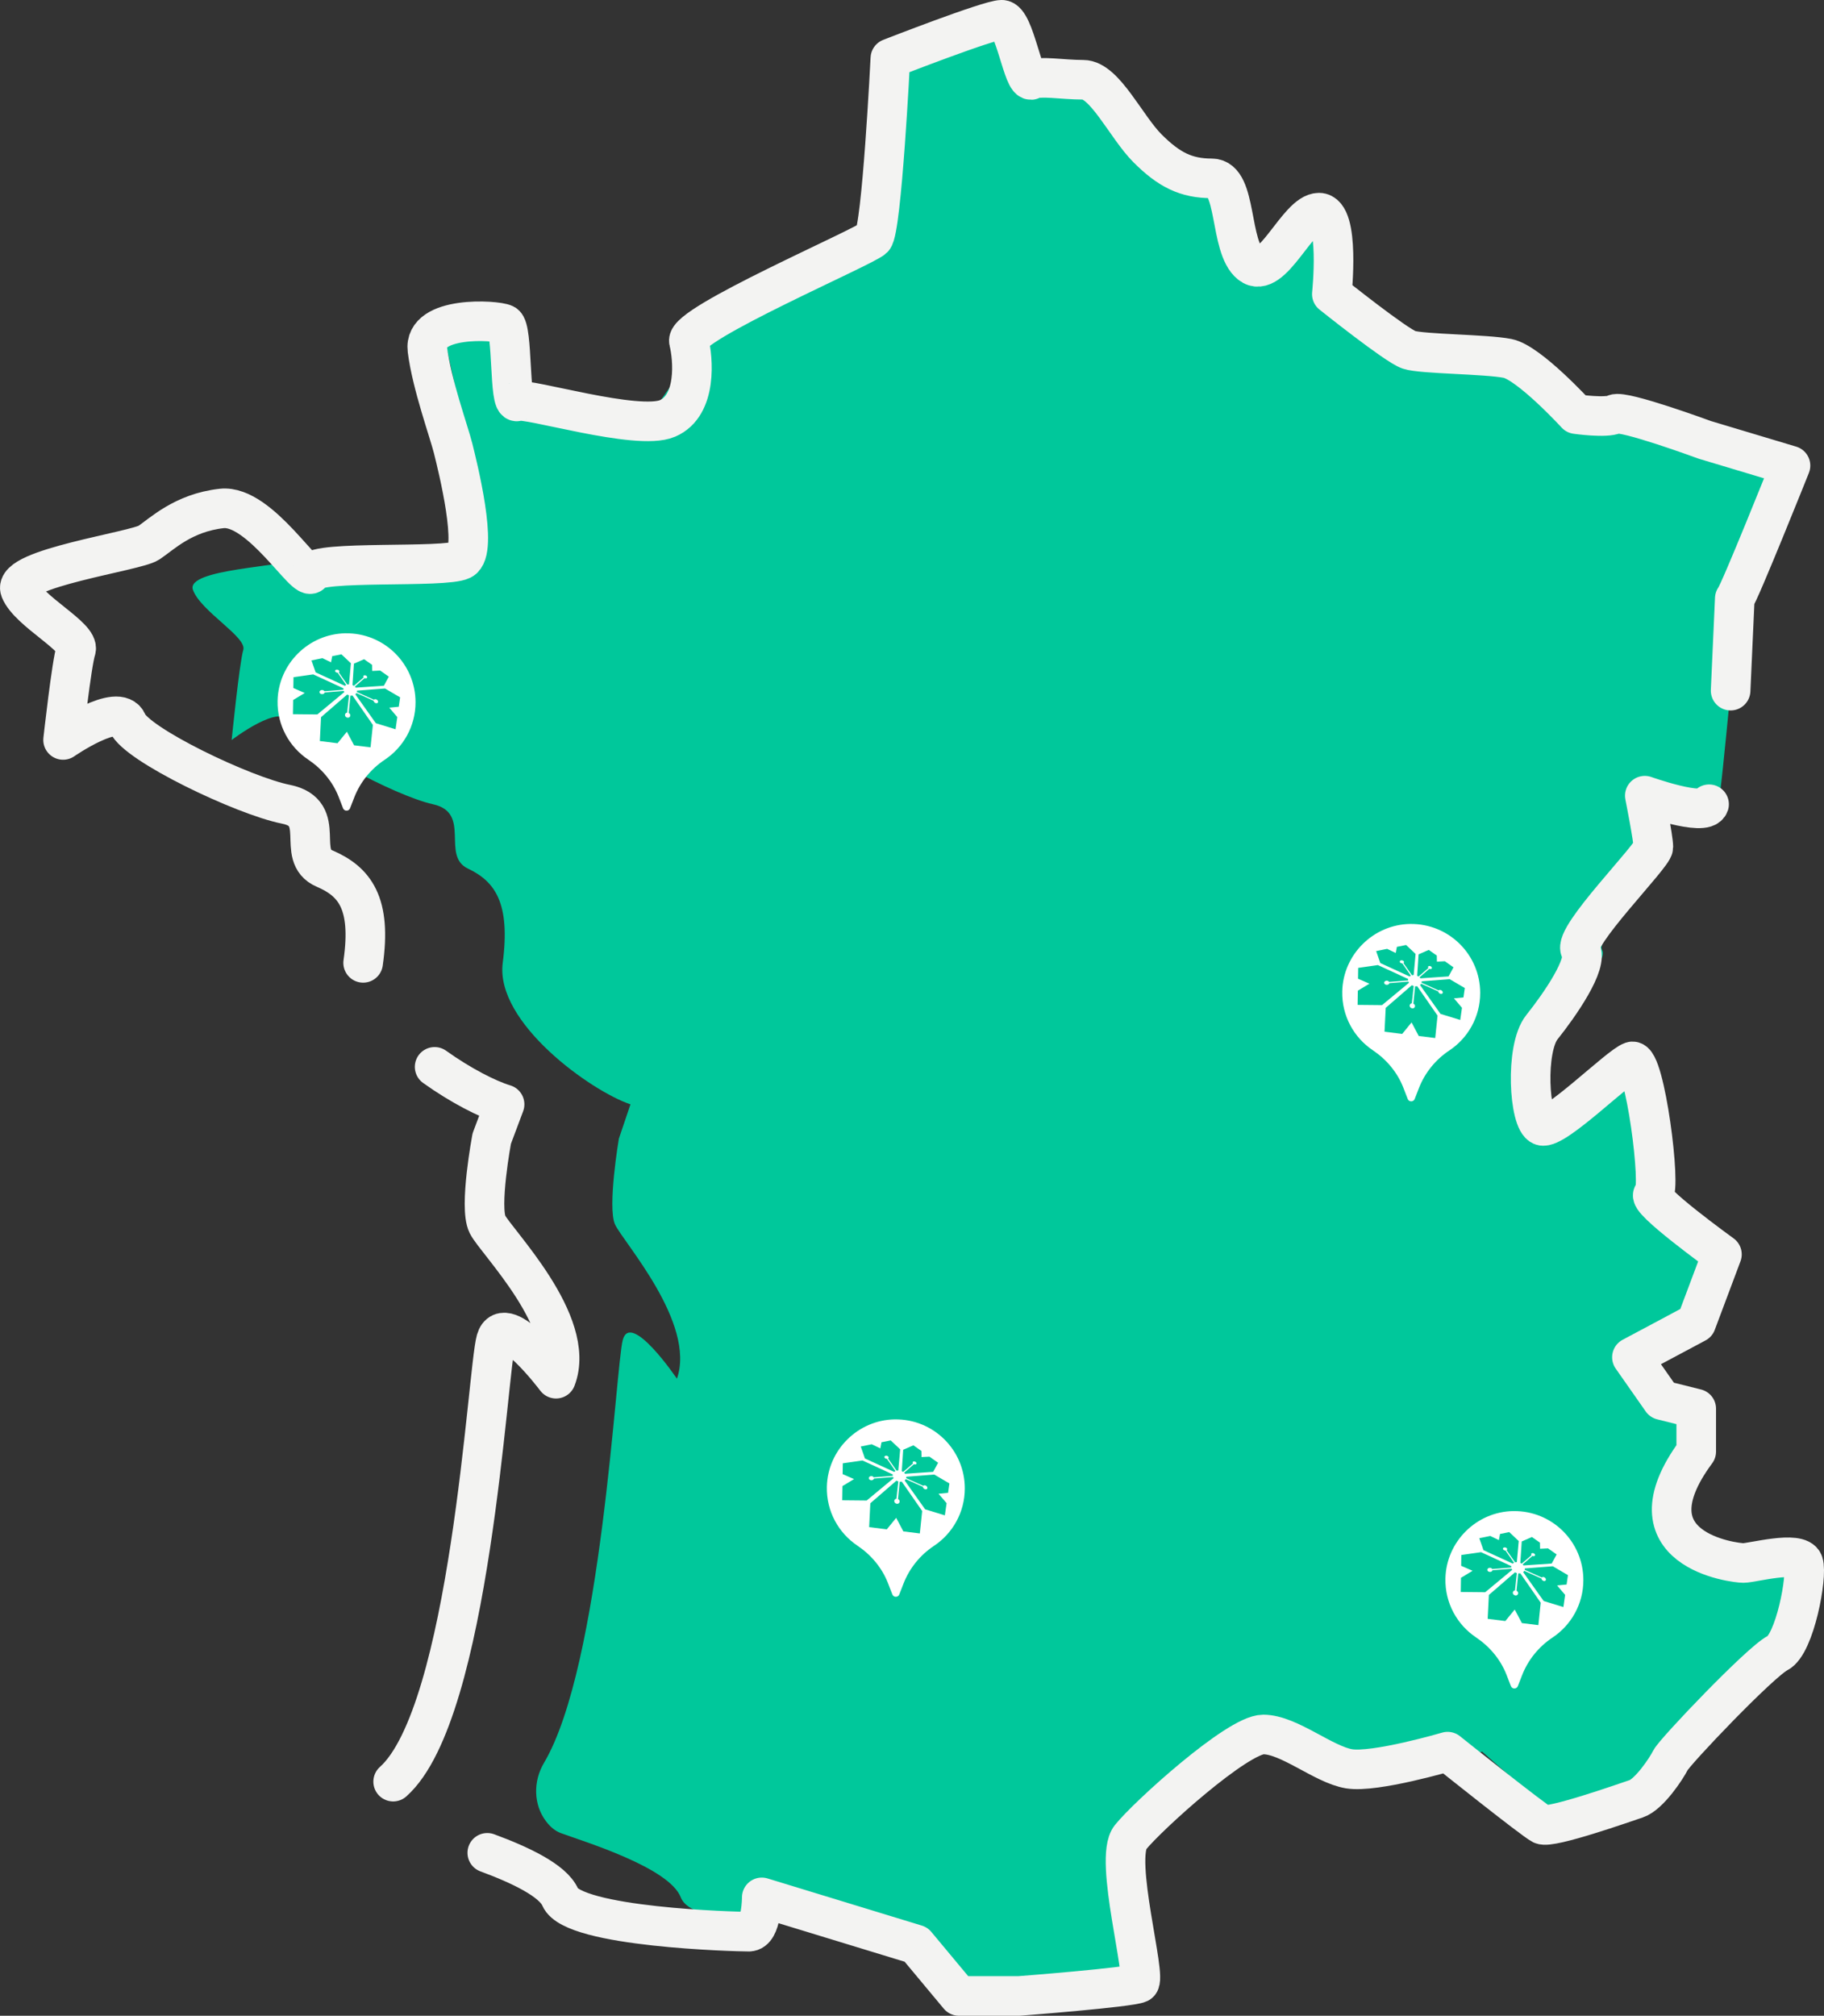 <?xml version="1.0" encoding="UTF-8"?>
<svg id="Calque_2" data-name="Calque 2" xmlns="http://www.w3.org/2000/svg" viewBox="0 0 983.34 1086.66">
  <rect x="0" y="0" width="983.34" height="1086.66" fill="#333333" stroke="none"/>
  <defs>
    <style>
      .cls-1 {
        fill: #00c89b;
      }

      .cls-2 {
        fill: #fff;
      }

      .cls-3 {
        fill: none;
        stroke: #f3f3f2;
        stroke-linecap: round;
        stroke-linejoin: round;
        stroke-width: 21.34px;
      }
    </style>
  </defs>
  <g id="_ÎÓÈ_1" data-name="—ÎÓÈ_1">
    <g>
      <path class="cls-1" d="m124.94,398.9s27.13-20.8,31.31-9.24c4.17,11.55,56.35,39.28,77.22,43.91,20.87,4.62,4.17,27.73,18.78,34.66,14.61,6.93,22.96,18.49,18.78,50.84-4.17,32.35,48,69.33,68.87,76.26l-6.26,18.49s-6.26,36.97-2.09,46.22c4.17,9.24,43.83,53.15,33.39,83.19,0,0-25.04-36.97-29.22-20.8-3.87,15.02-11.35,175.4-42.45,227.9-5.85,9.87-5.8,22.45,1.16,31.57,2.15,2.82,4.76,5.13,7.89,6.28,12.52,4.62,58.44,18.49,64.7,34.66,6.26,16.18,59.26,10.46,65.52,10.46s49.09,12.81,49.09,12.81l36.28,27.75,43.2,2.13h29.22s17.32-4.09,21.49-6.4c4.17-2.31-8.35-69.55,0-81.11,8.35-11.55,53.64-53.36,66.16-53.36s60.52,16.08,73.04,18.39c12.52,2.31,48-9.24,48-9.24,0,0,41.74,36.97,45.91,39.28,4.17,2.31,39.65-11.55,45.91-13.87,6.26-2.31,14.61-16.18,16.7-20.8,2.09-4.62,43.83-53.15,52.18-57.77,8.35-4.62,14.61-41.6,12.52-48.53-2.09-6.93-25.04,0-29.22,0s-58.44-6.93-22.96-60.08v-23.11l-16.7-4.62-14.61-23.11,31.31-18.49,12.52-36.97s-37.57-30.04-33.39-32.35c4.17-2.31-4.17-73.95-10.44-71.64-6.26,2.31-52.51,36.97-58.77,34.66-6.26-2.31-6.21-41.6,2.13-53.15,8.35-11.55,35.76-34.66,31.59-41.6-4.17-6.93,35.48-50.84,35.48-55.46s-4.17-27.73-4.17-27.73c0,0,29.22,11.55,31.31,4.62,2.09-6.93,10.44-108.61,12.52-110.92,2.09-2.31,27.13-71.64,27.13-71.64l-41.74-13.87s-39.65-16.18-43.83-13.87c-4.17,2.31-18.78,0-18.78,0,0,0-22.96-27.73-33.39-30.04-10.44-2.31-41.74-2.31-48-4.62s-36.1-13.32-36.1-13.32c0,0-13.04-14.94-23.48-14.94s-2.37-24.91-12.81-34.15-23.61,23.64-29.88,12.81c-23.48-40.55-47.19-43.94-57.63-55.49-10.44-11.55-21.58-38.42-32.02-38.42s-27.84-4.45-32.02-2.13c-4.17,2.31-15.08-29.88-21.34-29.88s-53.36,19.21-53.36,19.21c0,0-6.5,93.56-10.67,98.18-4.17,4.62-44.77,12.1-42.69,21.34,2.09,9.24-23.86,6.72-36.28,17.07-12.81,10.67-38.51,53.18-42.69,55.49-4.17,2.31-66.26-6.23-70.43-8.54-4.17-2.31.35-51.57-12.81-38.42-8.54,8.54-27.7-.71-25.61,8.54,2.09,9.24,21.15,91.42,12.81,96.05-8.35,4.62-5.19,19.84-7.28,26.77-2.09,6.93-33.7-7.73-52.48-5.42-18.78,2.31-26.97-6.84-33.23-2.21-6.26,4.62-60.38,5.33-56.21,16.88,4.17,11.55,29.22,25.42,27.13,32.35-2.09,6.93-6.26,48.53-6.26,48.53Z"/>
      <g>
        <path class="cls-3" d="m195.77,519.06c4.62-32.35-4.62-43.91-20.8-50.84-16.18-6.93,2.31-30.04-20.8-34.66-23.11-4.62-80.88-32.35-85.5-43.91-4.62-11.55-34.66,9.24-34.66,9.24,0,0,4.62-41.6,6.93-48.53,2.31-6.93-25.42-20.8-30.04-32.35-4.62-11.55,62.39-20.8,69.33-25.42,6.93-4.62,18.49-16.18,39.28-18.49,20.8-2.31,46.22,41.6,48.53,34.66,2.31-6.93,71.64-2.31,80.88-6.93,9.24-4.62-2.31-50.84-4.62-60.08-2.31-9.24-11.55-34.66-13.87-53.15-2.31-18.49,36.97-16.18,41.6-13.87,4.62,2.31,2.31,43.91,6.93,41.6,4.62-2.31,64.7,16.18,80.88,9.24,16.18-6.93,13.87-32.35,11.55-41.6s94.75-50.84,99.37-55.46c4.62-4.62,9.24-97.06,9.24-97.06,0,0,53.15-20.8,60.08-20.8s11.55,34.66,16.18,32.35c4.62-2.31,16.18,0,27.73,0s23.11,25.42,34.66,36.97c11.55,11.55,20.8,16.18,34.66,16.18s9.24,36.97,20.8,46.22c11.55,9.24,25.42-27.73,36.97-27.73s6.93,43.91,6.93,43.91c0,0,34.66,27.73,41.6,30.04,6.93,2.31,41.6,2.31,53.15,4.62,11.55,2.31,36.97,30.04,36.97,30.04,0,0,16.18,2.31,20.8,0,4.62-2.31,48.53,13.87,48.53,13.87l46.22,13.87s-27.73,69.33-30.04,71.64l-2.24,49.68"/>
        <path class="cls-3" d="m262.7,998.82c17.41,6.42,35.45,14.85,39.37,24.02,6.93,16.18,94.75,18.49,101.68,18.49s6.93-18.49,6.93-18.49l83.19,25.42,23.11,27.73h32.35s60.08-4.62,64.7-6.93c4.62-2.31-13.87-67.02-4.62-78.57,9.24-11.55,57.77-55.46,71.64-55.46s32.35,16.18,46.22,18.49c13.87,2.31,53.15-9.24,53.15-9.24,0,0,46.22,36.97,50.84,39.28,4.62,2.31,43.91-11.55,50.84-13.87,6.93-2.31,16.18-16.18,18.49-20.8,2.31-4.62,48.53-53.15,57.77-57.77,9.24-4.62,16.18-41.6,13.87-48.53-2.31-6.93-27.73,0-32.35,0s-64.7-6.93-25.42-60.08v-23.11l-18.49-4.62-16.18-23.11,34.66-18.49,13.87-36.97s-41.6-30.04-36.97-32.35c4.62-2.31-4.62-73.95-11.55-71.64-6.93,2.31-41.6,36.97-48.53,34.66-6.93-2.31-9.24-41.6,0-53.15s25.42-34.66,20.8-41.6c-4.62-6.93,39.28-50.84,39.28-55.46s-4.62-27.73-4.62-27.73c0,0,32.35,11.55,34.66,4.62"/>
        <path class="cls-3" d="m234.31,575.12c13.99,10.01,28.57,17.46,37.72,20.21l-6.93,18.49s-6.93,36.97-2.31,46.22c4.62,9.24,48.53,53.15,36.97,83.19,0,0-27.73-36.97-32.35-20.8-4.62,16.18-13.87,201.05-55.46,238.02"/>
      </g>
    </g>
    <g>
      <path class="cls-2" d="m186.29,341.39c-19.89.29-36.22,16.5-36.64,36.39-.28,13.21,6.33,24.88,16.48,31.69,7.4,4.97,13.25,11.92,16.48,20.23l2.34,6.04c.67,1.71,3.09,1.71,3.76,0l2.25-5.79c3.23-8.33,8.99-15.43,16.43-20.37,10.02-6.66,16.63-18.05,16.63-30.99,0-20.73-16.95-37.49-37.74-37.19Z"/>
      <path class="cls-1" d="m215.71,375.93l-8.14-4.78-15.11,1.16c0,.06,0,.13,0,.19,0,.06,0,.13-.01.19,0,.06-.01.13-.02.19-.01.06-.02.13-.04.18l9.22,4.15s.04-.04.06-.06c.02-.02.04-.04.06-.05.02-.02.04-.04.07-.05.02-.01.05-.03.08-.04.13-.06.27-.09.42-.09.15,0,.3.02.45.07.15.05.3.12.44.22.14.1.27.21.37.35.11.14.18.28.23.42.05.14.06.28.05.41-.01.13-.05.26-.12.36-.07.11-.17.2-.3.26-.13.07-.27.1-.42.1-.15,0-.31-.02-.47-.07-.16-.05-.31-.12-.45-.22-.14-.1-.27-.22-.38-.36-.04-.06-.08-.11-.11-.17-.03-.06-.06-.12-.08-.17-.02-.06-.04-.12-.05-.17-.01-.06-.02-.11-.02-.17l-9.27-4.17c-.04.06-.08.13-.12.19-.04.06-.09.12-.14.18-.05.06-.1.12-.16.17-.06.06-.12.11-.18.16l11.05,15.56,10.63,3.27.94-6.57-4.34-5.08,5.13-.5.73-5.06Zm-25.95-.94c-.09,0-.18.01-.28.02-.09,0-.19,0-.28,0-.09,0-.19-.01-.28-.02l-.94,9.35c.07.03.13.06.19.11.06.04.12.08.18.13.06.05.11.1.16.16.05.06.09.12.14.18.11.16.17.34.2.52.03.17.02.35-.02.51-.04.17-.11.32-.22.46-.11.14-.25.25-.42.34-.17.09-.35.14-.54.15-.19.01-.38-.01-.56-.07-.18-.06-.35-.14-.51-.26-.15-.12-.29-.26-.39-.43-.1-.17-.17-.35-.19-.53-.03-.18-.02-.35.03-.52.05-.16.12-.32.23-.45.11-.13.25-.25.42-.33.04-.02.07-.03.11-.05.04-.01.07-.02.11-.04.04,0,.08-.02.12-.02.04,0,.08-.01.12-.02l1.02-9.35c-.09-.02-.17-.05-.26-.08-.09-.03-.17-.06-.25-.1-.08-.03-.16-.07-.25-.11-.08-.04-.16-.08-.24-.12l-14.09,12.2-.64,12.86,9.52,1.19,5.06-6.2,3.87,7.31,8.88,1.1,1.26-12.09-10.99-15.84c-.09.01-.18.02-.28.03m-3.8-5.28s.1-.08.15-.12c.05-.04.11-.08.16-.12.06-.04.12-.07.18-.11.06-.03.12-.07.19-.09l-4.61-6.62c-.12,0-.24,0-.36-.03-.12-.02-.24-.06-.35-.11-.11-.05-.21-.11-.3-.18-.09-.07-.17-.15-.23-.24-.08-.11-.12-.22-.13-.33-.01-.11,0-.21.05-.31.04-.09.11-.18.21-.25.09-.07.21-.13.35-.17.14-.04.29-.05.43-.04.15,0,.3.03.44.08.14.05.27.11.39.19.12.08.22.17.29.28.06.09.1.18.12.26.02.09.02.17,0,.26-.02.08-.05.16-.1.23-.05.07-.12.14-.21.19l4.62,6.57c.07-.02.15-.04.22-.05.08-.01.15-.02.22-.03.07,0,.15-.02.23-.02.08,0,.15,0,.23,0l1.03-11.39-5.12-4.82-4.96,1.01-.63,3.3-4.63-2.23-5.92,1.21,2.25,6.44,15.79,7.25Zm-.39,3.22c-.03-.05-.06-.1-.09-.16-.03-.05-.05-.1-.08-.15s-.05-.1-.07-.15l-10.31.84c-.02.08-.05.17-.09.25s-.1.16-.16.23c-.07.07-.14.13-.23.19-.09.06-.19.1-.3.14-.18.06-.36.09-.55.09-.18,0-.37-.02-.54-.08-.17-.05-.33-.13-.46-.23-.14-.1-.25-.23-.33-.37-.08-.15-.12-.29-.12-.44,0-.15.03-.29.1-.42.06-.13.16-.25.29-.36.12-.1.27-.19.45-.25.18-.06.36-.09.54-.09s.36.03.52.08c.16.05.32.13.45.23.14.1.25.22.33.36l10.24-.8c0-.07-.02-.13-.02-.2,0-.06,0-.13,0-.19,0-.06,0-.13.01-.19,0-.06.01-.13.02-.19l-16.3-7.51-10.63,1.52-.09,5.83,6.16,2.68-6.26,3.78-.12,7.65,13.17.13,14.55-12.07c-.03-.05-.07-.1-.1-.15m4.88-3.41c.06.03.12.06.18.1.06.04.12.07.17.11l5.31-4.57c-.09-.11-.15-.22-.18-.33-.03-.11-.04-.21-.02-.31.02-.1.07-.18.14-.26.07-.07.17-.13.28-.17.12-.04.25-.06.38-.05.13,0,.27.03.4.07.13.04.26.11.38.18.12.08.23.17.31.28.09.11.15.22.18.33.03.11.04.21.02.31-.02.1-.06.19-.13.26-.07.08-.16.14-.28.18-.07.03-.15.04-.23.05-.08,0-.16,0-.25,0-.08,0-.17-.02-.25-.05-.08-.02-.16-.05-.24-.09l-5.29,4.6s.09.08.13.13c.04.04.09.09.13.13.04.05.08.09.12.14.04.05.08.1.11.15l15.16-1.03,2.66-4.9-4.65-3.28-4.29.21-.06-3.28-4.32-3.05-5.5,2.4-.76,11.55c.06.03.13.06.19.09.06.03.12.06.18.09"/>
    </g>
    <g>
      <path class="cls-2" d="m482.41,765.16c-19.89.29-36.22,16.5-36.64,36.39-.28,13.21,6.33,24.88,16.48,31.69,7.4,4.97,13.25,11.92,16.48,20.23l2.34,6.04c.67,1.71,3.09,1.71,3.76,0l2.25-5.79c3.23-8.33,8.99-15.43,16.43-20.37,10.02-6.66,16.63-18.05,16.63-30.99,0-20.73-16.95-37.49-37.74-37.19Z"/>
      <path class="cls-1" d="m511.84,799.7l-8.14-4.78-15.11,1.16c0,.06,0,.13,0,.19,0,.06,0,.13-.01.19,0,.06-.01.13-.02.19-.01.06-.02.13-.04.18l9.22,4.15s.04-.04.06-.06c.02-.02.04-.04.06-.05.02-.02.04-.04.07-.05.02-.01.05-.03.08-.04.13-.06.27-.09.42-.09.15,0,.3.02.45.07.15.05.3.12.44.22.14.1.27.21.37.35.11.14.18.28.23.42.05.14.06.28.05.41-.01.13-.05.26-.12.36-.07.11-.17.2-.3.26-.13.07-.27.1-.42.1-.15,0-.31-.02-.47-.07-.16-.05-.31-.12-.45-.22-.14-.1-.27-.22-.38-.36-.04-.06-.08-.11-.11-.17-.03-.06-.06-.12-.08-.17-.02-.06-.04-.12-.05-.17-.01-.06-.02-.11-.02-.17l-9.27-4.17c-.04.06-.08.13-.12.19-.04.06-.09.12-.14.18-.05.06-.1.12-.16.17-.06.06-.12.11-.18.16l11.05,15.56,10.63,3.27.94-6.57-4.34-5.08,5.13-.5.73-5.06Zm-25.95-.94c-.09,0-.18.01-.28.02-.09,0-.19,0-.28,0-.09,0-.19-.01-.28-.02l-.94,9.35c.07.03.13.06.19.11.06.04.12.08.18.13.06.05.11.1.16.16.05.06.09.12.14.18.11.16.17.34.2.52.03.17.02.35-.02.51-.04.17-.11.32-.22.46-.11.14-.25.25-.42.34-.17.09-.35.14-.54.15-.19.01-.38-.01-.56-.07-.18-.06-.35-.14-.51-.26-.15-.12-.29-.26-.39-.43-.1-.17-.17-.35-.19-.53-.03-.18-.02-.35.03-.52.05-.16.12-.32.23-.45.11-.13.25-.25.42-.33.04-.02.07-.03.11-.05.04-.01.07-.02.11-.04.04,0,.08-.02.12-.02.04,0,.08-.01.12-.02l1.02-9.35c-.09-.02-.17-.05-.26-.08-.09-.03-.17-.06-.25-.1-.08-.03-.16-.07-.25-.11-.08-.04-.16-.08-.24-.12l-14.09,12.2-.64,12.86,9.52,1.19,5.06-6.2,3.87,7.31,8.88,1.1,1.26-12.09-10.99-15.84c-.09.01-.18.02-.28.03m-3.8-5.28s.1-.08.15-.12c.05-.04.11-.08.16-.12.06-.04.12-.07.18-.11.06-.03.12-.07.19-.09l-4.61-6.62c-.12,0-.24,0-.36-.03-.12-.02-.24-.06-.35-.11-.11-.05-.21-.11-.3-.18-.09-.07-.17-.15-.23-.24-.08-.11-.12-.22-.13-.33-.01-.11,0-.21.05-.31.04-.09.11-.18.21-.25.09-.07.21-.13.35-.17.14-.04.29-.05.43-.04.15,0,.3.03.44.08.14.05.27.11.39.19.12.08.22.17.29.28.06.09.1.18.12.26.02.09.02.17,0,.26-.02.08-.05.16-.1.23-.05.07-.12.14-.21.19l4.62,6.57c.07-.02.15-.04.22-.05.08-.01.15-.02.22-.03.07,0,.15-.02.23-.02.08,0,.15,0,.23,0l1.03-11.39-5.12-4.82-4.96,1.01-.63,3.3-4.63-2.23-5.92,1.21,2.25,6.44,15.79,7.25Zm-.39,3.22c-.03-.05-.06-.1-.09-.16-.03-.05-.05-.1-.08-.15s-.05-.1-.07-.15l-10.31.84c-.02.08-.05.17-.09.25s-.1.16-.16.23c-.07.07-.14.13-.23.19-.09.06-.19.1-.3.14-.18.06-.36.09-.55.09-.18,0-.37-.02-.54-.08-.17-.05-.33-.13-.46-.23-.14-.1-.25-.23-.33-.37-.08-.15-.12-.29-.12-.44,0-.15.03-.29.1-.42.06-.13.16-.25.29-.36.12-.1.27-.19.45-.25.18-.06.36-.09.54-.09s.36.03.52.08c.16.05.32.13.45.23.14.1.25.22.33.36l10.24-.8c0-.07-.02-.13-.02-.2,0-.06,0-.13,0-.19,0-.06,0-.13.01-.19,0-.06.01-.13.02-.19l-16.3-7.51-10.63,1.52-.09,5.83,6.16,2.68-6.26,3.78-.12,7.65,13.17.13,14.55-12.07c-.03-.05-.07-.1-.1-.15m4.88-3.41c.06.03.12.06.18.1.06.04.12.07.17.11l5.31-4.57c-.09-.11-.15-.22-.18-.33-.03-.11-.04-.21-.02-.31.02-.1.07-.18.14-.26.07-.07.17-.13.28-.17.12-.04.25-.06.38-.05.13,0,.27.03.4.07.13.04.26.11.38.18.12.08.23.17.31.28.09.11.15.22.18.33.03.11.04.21.02.31-.02.1-.06.19-.13.26-.07.08-.16.14-.28.18-.07.03-.15.04-.23.05-.08,0-.16,0-.25,0-.08,0-.17-.02-.25-.05-.08-.02-.16-.05-.24-.09l-5.29,4.6s.09.08.13.13c.04.04.09.09.13.13.04.05.08.09.12.14.04.05.08.1.11.15l15.16-1.03,2.66-4.9-4.65-3.28-4.29.21-.06-3.28-4.32-3.05-5.5,2.4-.76,11.55c.06.03.13.06.19.09.06.03.12.06.18.09"/>
    </g>
    <g>
      <path class="cls-2" d="m815.88,814.59c-19.89.29-36.22,16.5-36.64,36.39-.28,13.21,6.33,24.88,16.48,31.69,7.4,4.97,13.25,11.92,16.48,20.23l2.34,6.04c.67,1.71,3.09,1.71,3.76,0l2.25-5.79c3.23-8.33,8.99-15.43,16.43-20.37,10.02-6.66,16.63-18.05,16.63-30.99,0-20.73-16.95-37.49-37.74-37.19Z"/>
      <path class="cls-1" d="m845.3,849.13l-8.14-4.78-15.11,1.16c0,.06,0,.13,0,.19,0,.06,0,.13-.01.19,0,.06-.01.13-.02.19-.01.06-.02.13-.04.18l9.22,4.15s.04-.04.06-.06c.02-.02.04-.04.06-.05.02-.02.04-.04.07-.05.02-.01.05-.03.08-.04.13-.06.27-.09.42-.09.15,0,.3.02.45.07.15.05.3.12.44.22.14.1.27.21.37.35.11.14.18.28.23.42.05.14.06.28.05.41-.01.13-.05.26-.12.36-.07.11-.17.2-.3.26-.13.07-.27.1-.42.1-.15,0-.31-.02-.47-.07-.16-.05-.31-.12-.45-.22-.14-.1-.27-.22-.38-.36-.04-.06-.08-.11-.11-.17-.03-.06-.06-.12-.08-.17-.02-.06-.04-.12-.05-.17-.01-.06-.02-.11-.02-.17l-9.27-4.17c-.04.06-.08.13-.12.19-.04.06-.09.12-.14.18-.05.06-.1.12-.16.17-.06.06-.12.11-.18.16l11.05,15.56,10.63,3.27.94-6.57-4.34-5.08,5.13-.5.73-5.06Zm-25.95-.94c-.09,0-.18.01-.28.02-.09,0-.19,0-.28,0-.09,0-.19-.01-.28-.02l-.94,9.35c.07.03.13.06.19.11.06.04.12.08.18.13.06.05.11.1.16.16.05.06.09.12.14.18.11.16.17.34.2.52.03.17.02.35-.02.51-.04.17-.11.32-.22.46-.11.14-.25.25-.42.34-.17.09-.35.14-.54.15-.19.01-.38-.01-.56-.07-.18-.06-.35-.14-.51-.26-.15-.12-.29-.26-.39-.43-.1-.17-.17-.35-.19-.53-.03-.18-.02-.35.03-.52.05-.16.12-.32.23-.45.11-.13.25-.25.42-.33.04-.02.07-.03.11-.05.04-.01.07-.02.11-.04.04,0,.08-.02.12-.02.04,0,.08-.01.12-.02l1.02-9.35c-.09-.02-.17-.05-.26-.08-.09-.03-.17-.06-.25-.1-.08-.03-.16-.07-.25-.11-.08-.04-.16-.08-.24-.12l-14.09,12.2-.64,12.86,9.52,1.19,5.06-6.2,3.87,7.31,8.88,1.1,1.26-12.09-10.99-15.84c-.09.01-.18.02-.28.03m-3.8-5.28s.1-.08.15-.12c.05-.04.11-.08.16-.12.06-.04.12-.07.18-.11.06-.03.12-.07.19-.09l-4.61-6.62c-.12,0-.24,0-.36-.03-.12-.02-.24-.06-.35-.11-.11-.05-.21-.11-.3-.18-.09-.07-.17-.15-.23-.24-.08-.11-.12-.22-.13-.33-.01-.11,0-.21.05-.31.04-.09.11-.18.21-.25.09-.07.21-.13.35-.17.14-.04.29-.05.43-.04.15,0,.3.03.44.08.14.05.27.11.39.19.12.08.22.17.29.28.06.09.1.18.12.26.02.09.02.17,0,.26-.02.08-.05.16-.1.23-.05.07-.12.14-.21.19l4.62,6.57c.07-.02.15-.04.22-.05.08-.01.15-.02.22-.03.07,0,.15-.02.23-.02.08,0,.15,0,.23,0l1.03-11.39-5.12-4.82-4.96,1.01-.63,3.3-4.63-2.23-5.92,1.21,2.25,6.44,15.79,7.25Zm-.39,3.22c-.03-.05-.06-.1-.09-.16-.03-.05-.05-.1-.08-.15s-.05-.1-.07-.15l-10.31.84c-.02.08-.05.17-.09.25s-.1.16-.16.23c-.07.07-.14.13-.23.19-.09.06-.19.1-.3.14-.18.06-.36.09-.55.09-.18,0-.37-.02-.54-.08-.17-.05-.33-.13-.46-.23-.14-.1-.25-.23-.33-.37-.08-.15-.12-.29-.12-.44,0-.15.03-.29.1-.42.06-.13.16-.25.29-.36.12-.1.27-.19.45-.25.18-.06.36-.09.54-.09s.36.03.52.08c.16.05.32.13.45.23.14.1.25.22.33.36l10.24-.8c0-.07-.02-.13-.02-.2,0-.06,0-.13,0-.19,0-.06,0-.13.01-.19,0-.06.01-.13.02-.19l-16.3-7.51-10.63,1.52-.09,5.83,6.16,2.68-6.26,3.78-.12,7.65,13.17.13,14.55-12.07c-.03-.05-.07-.1-.1-.15m4.88-3.41c.06.03.12.06.18.1.06.04.12.07.17.11l5.31-4.57c-.09-.11-.15-.22-.18-.33-.03-.11-.04-.21-.02-.31.02-.1.07-.18.14-.26.07-.07.17-.13.28-.17.12-.04.25-.06.38-.05.13,0,.27.03.4.07.13.04.26.11.38.18.12.08.23.17.31.28.09.11.15.22.18.33.03.11.04.21.02.31-.02.1-.06.19-.13.26-.07.08-.16.14-.28.18-.07.03-.15.04-.23.05-.08,0-.16,0-.25,0-.08,0-.17-.02-.25-.05-.08-.02-.16-.05-.24-.09l-5.29,4.6s.09.08.13.13c.04.04.09.09.13.13.04.05.08.09.12.14.04.05.08.1.11.15l15.16-1.03,2.66-4.9-4.65-3.28-4.29.21-.06-3.28-4.32-3.05-5.5,2.4-.76,11.55c.06.03.13.06.19.09.06.03.12.06.18.09"/>
    </g>
    <g>
      <path class="cls-2" d="m760.26,498.09c-19.89.29-36.22,16.5-36.64,36.39-.28,13.21,6.33,24.88,16.48,31.69,7.4,4.97,13.25,11.92,16.48,20.23l2.34,6.04c.67,1.71,3.09,1.71,3.76,0l2.25-5.79c3.23-8.33,8.99-15.43,16.43-20.37,10.02-6.66,16.63-18.05,16.63-30.99,0-20.73-16.95-37.49-37.74-37.19Z"/>
      <path class="cls-1" d="m789.69,532.63l-8.14-4.78-15.11,1.16c0,.06,0,.13,0,.19,0,.06,0,.13-.01.19,0,.06-.01.13-.02.19-.01.06-.02.13-.04.18l9.22,4.15s.04-.04.06-.06c.02-.02.04-.04.06-.05.02-.02.04-.04.07-.05.02-.01.05-.03.08-.04.13-.06.27-.09.42-.09.15,0,.3.02.45.07.15.05.3.12.44.22.14.1.27.21.37.35.11.14.18.28.23.42.05.14.06.28.05.41-.01.13-.05.26-.12.36-.07.11-.17.2-.3.26-.13.07-.27.1-.42.1-.15,0-.31-.02-.47-.07-.16-.05-.31-.12-.45-.22-.14-.1-.27-.22-.38-.36-.04-.06-.08-.11-.11-.17-.03-.06-.06-.12-.08-.17-.02-.06-.04-.12-.05-.17-.01-.06-.02-.11-.02-.17l-9.27-4.17c-.04.06-.08.13-.12.19-.04.06-.09.12-.14.18-.05.06-.1.12-.16.17-.06.06-.12.11-.18.16l11.05,15.56,10.63,3.27.94-6.57-4.34-5.08,5.13-.5.73-5.06Zm-25.95-.94c-.09,0-.18.01-.28.02-.09,0-.19,0-.28,0-.09,0-.19-.01-.28-.02l-.94,9.35c.07.03.13.06.19.11.06.04.12.08.18.13.06.05.11.1.16.16.05.06.09.12.14.18.11.16.17.34.2.52.03.17.02.35-.02.51-.04.17-.11.32-.22.46-.11.14-.25.25-.42.34-.17.09-.35.14-.54.15-.19.01-.38-.01-.56-.07-.18-.06-.35-.14-.51-.26-.15-.12-.29-.26-.39-.43-.1-.17-.17-.35-.19-.53-.03-.18-.02-.35.03-.52.05-.16.12-.32.23-.45.11-.13.25-.25.42-.33.04-.02.07-.03.11-.05.04-.01.07-.02.11-.04.04,0,.08-.02.12-.02.04,0,.08-.01.12-.02l1.02-9.35c-.09-.02-.17-.05-.26-.08-.09-.03-.17-.06-.25-.1-.08-.03-.16-.07-.25-.11-.08-.04-.16-.08-.24-.12l-14.09,12.2-.64,12.86,9.52,1.19,5.06-6.2,3.87,7.31,8.88,1.1,1.26-12.09-10.99-15.84c-.09.01-.18.02-.28.03m-3.8-5.28s.1-.08.15-.12c.05-.04.11-.08.16-.12.06-.04.12-.07.18-.11.06-.03.12-.07.19-.09l-4.61-6.62c-.12,0-.24,0-.36-.03-.12-.02-.24-.06-.35-.11-.11-.05-.21-.11-.3-.18-.09-.07-.17-.15-.23-.24-.08-.11-.12-.22-.13-.33-.01-.11,0-.21.05-.31.04-.09.11-.18.21-.25.09-.07.21-.13.35-.17.14-.04.29-.05.43-.04.15,0,.3.03.44.08.14.05.27.11.39.19.12.08.22.17.29.28.06.09.1.18.12.26.02.09.02.17,0,.26-.02.08-.05.16-.1.23-.05.07-.12.14-.21.19l4.62,6.57c.07-.02.15-.04.22-.05.08-.01.15-.02.22-.03.07,0,.15-.02.23-.02.08,0,.15,0,.23,0l1.03-11.39-5.12-4.82-4.96,1.01-.63,3.3-4.63-2.23-5.92,1.21,2.25,6.44,15.79,7.25Zm-.39,3.22c-.03-.05-.06-.1-.09-.16-.03-.05-.05-.1-.08-.15s-.05-.1-.07-.15l-10.31.84c-.02.08-.05.17-.09.25s-.1.16-.16.23c-.07.07-.14.13-.23.19-.09.06-.19.1-.3.14-.18.06-.36.09-.55.09-.18,0-.37-.02-.54-.08-.17-.05-.33-.13-.46-.23-.14-.1-.25-.23-.33-.37-.08-.15-.12-.29-.12-.44,0-.15.03-.29.1-.42.06-.13.16-.25.29-.36.12-.1.27-.19.45-.25.18-.06.36-.09.54-.09s.36.03.52.08c.16.05.32.13.45.23.14.1.25.22.33.36l10.24-.8c0-.07-.02-.13-.02-.2,0-.06,0-.13,0-.19,0-.06,0-.13.01-.19,0-.06.01-.13.02-.19l-16.3-7.51-10.63,1.52-.09,5.83,6.16,2.68-6.26,3.78-.12,7.65,13.17.13,14.55-12.07c-.03-.05-.07-.1-.1-.15m4.88-3.41c.06.03.12.06.18.1.06.04.12.07.17.11l5.31-4.57c-.09-.11-.15-.22-.18-.33-.03-.11-.04-.21-.02-.31.02-.1.07-.18.14-.26.07-.07.17-.13.28-.17.12-.04.25-.06.38-.05.13,0,.27.03.4.07.13.04.26.11.38.18.12.08.23.17.31.28.09.11.15.22.18.33.03.11.04.21.02.31-.02.1-.06.19-.13.26-.07.08-.16.14-.28.18-.07.03-.15.04-.23.05-.08,0-.16,0-.25,0-.08,0-.17-.02-.25-.05-.08-.02-.16-.05-.24-.09l-5.29,4.6s.09.08.13.13c.04.04.09.09.13.13.04.05.08.09.12.14.04.05.08.1.11.15l15.16-1.03,2.66-4.9-4.65-3.28-4.29.21-.06-3.28-4.32-3.05-5.5,2.4-.76,11.55c.06.03.13.06.19.09.06.03.12.06.18.09"/>
    </g>
  </g>
</svg>